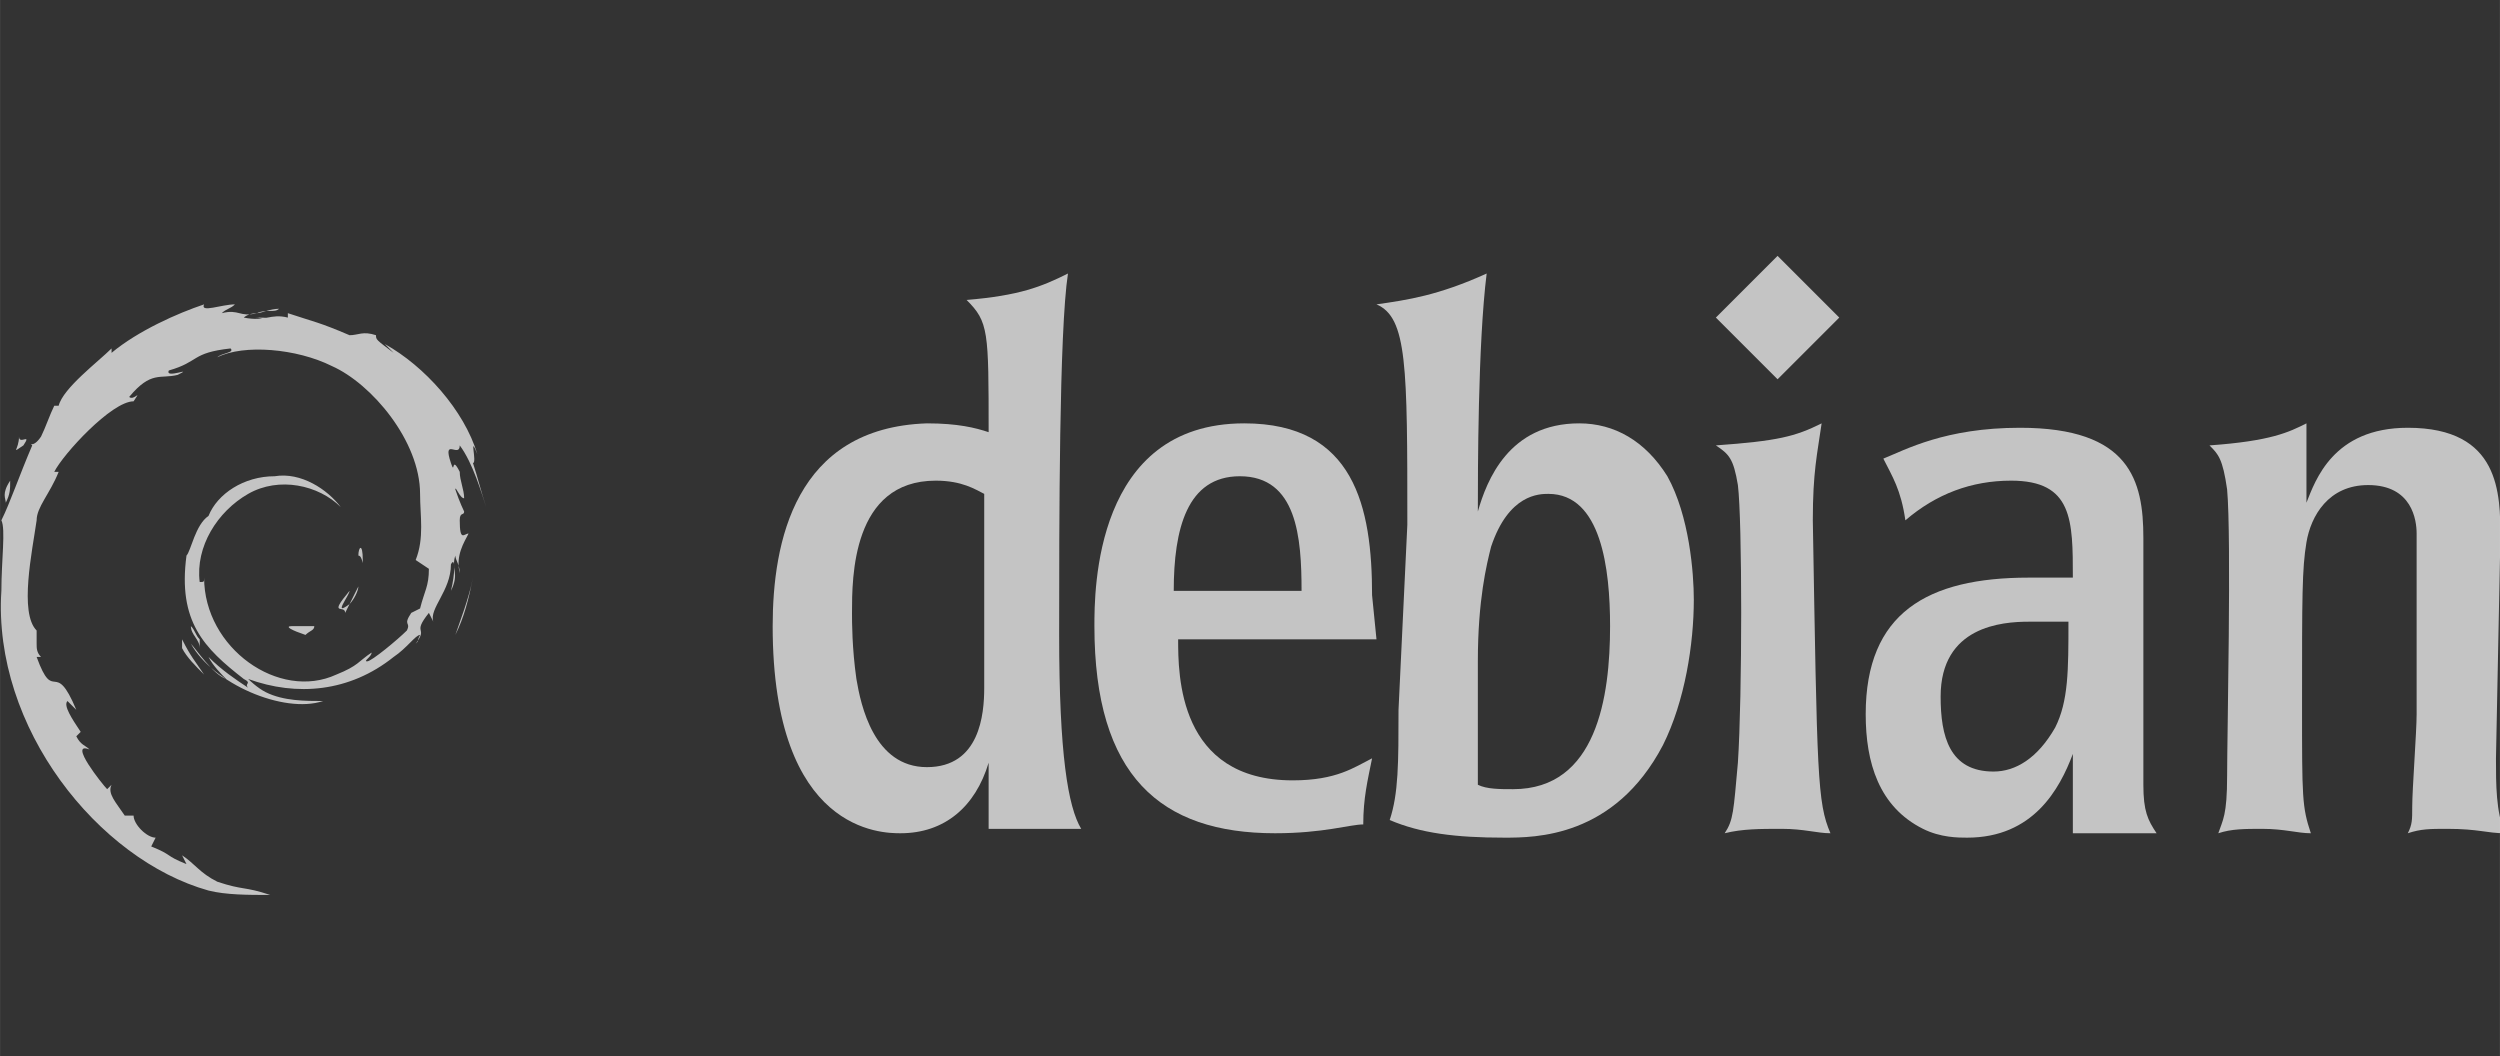 <?xml version="1.0" encoding="UTF-8" standalone="no"?>
<!-- Created with Inkscape (http://www.inkscape.org/) -->

<svg
   width="56.812"
   height="24"
   viewBox="0 0 15.031 6.35"
   version="1.1"
   id="svg908"
   inkscape:version="1.2.2 (b0a8486541, 2022-12-01)"
   sodipodi:docname="logo-text.svg"
   xmlns:inkscape="http://www.inkscape.org/namespaces/inkscape"
   xmlns:sodipodi="http://sodipodi.sourceforge.net/DTD/sodipodi-0.dtd"
   xmlns:xlink="http://www.w3.org/1999/xlink"
   xmlns="http://www.w3.org/2000/svg"
   xmlns:svg="http://www.w3.org/2000/svg">
  <rect x="0" y="0" width="15.031" height="6.35" fill="#333333" stroke="none"/>
  <sodipodi:namedview
     id="namedview910"
     pagecolor="#ffffff"
     bordercolor="#666666"
     borderopacity="1.0"
     inkscape:showpageshadow="2"
     inkscape:pageopacity="0.0"
     inkscape:pagecheckerboard="0"
     inkscape:deskcolor="#d1d1d1"
     inkscape:document-units="mm"
     showgrid="false"
     inkscape:zoom="5.9864116"
     inkscape:cx="18.45847"
     inkscape:cy="12.528373"
     inkscape:window-width="1920"
     inkscape:window-height="1023"
     inkscape:window-x="0"
     inkscape:window-y="0"
     inkscape:window-maximized="1"
     inkscape:current-layer="layer1" />
  <defs
     id="defs905">
    <rect
       id="SVGID_00000105414853600283290720000017360153226701225652_"
       y="0"
       width="640"
       height="483.7"
       x="0" />
    <defs
       id="defs235">
      <rect
         id="rect1106"
         y="0"
         width="640"
         height="483.7"
         x="0" />
    </defs>
    <clipPath
       id="clipPath762">
      <use
         xlink:href="#SVGID_00000105414853600283290720000017360153226701225652_"
         style="overflow:visible"
         id="use760" />
    </clipPath>
    <clipPath
       clipPathUnits="userSpaceOnUse"
       id="clipPath1373">
      <g
         id="g1377"
         transform="matrix(3.78,0,0,3.78,12.788,454.7)">
        <use
           xlink:href="#SVGID_00000105414853600283290720000017360153226701225652_"
           style="overflow:visible"
           id="use1375"
           transform="matrix(0.265,0,0,0.265,-3.384,-120.306)" />
      </g>
    </clipPath>
    <clipPath
       clipPathUnits="userSpaceOnUse"
       id="clipPath1396">
      <g
         id="g1402"
         transform="matrix(3.78,0,0,3.78,12.788,454.7)">
        <g
           id="g1400">
          <use
             xlink:href="#SVGID_00000105414853600283290720000017360153226701225652_"
             style="overflow:visible"
             id="use1398"
             transform="matrix(0.265,0,0,0.265,-3.384,-120.306)" />
        </g>
      </g>
    </clipPath>
    <clipPath
       clipPathUnits="userSpaceOnUse"
       id="clipPath1404">
      <g
         id="g1410"
         transform="matrix(3.78,0,0,3.78,12.788,454.7)">
        <g
           id="g1408">
          <use
             xlink:href="#SVGID_00000105414853600283290720000017360153226701225652_"
             style="overflow:visible"
             id="use1406"
             transform="matrix(0.265,0,0,0.265,-3.384,-120.306)" />
        </g>
      </g>
    </clipPath>
    <clipPath
       id="SVGID_00000065040548837432246740000015681463041764845981_">
      <use
         xlink:href="#SVGID_00000105414853600283290720000017360153226701225652_"
         style="overflow:visible"
         id="use237" />
    </clipPath>
    <rect
       id="rect1106-6"
       y="0"
       width="640"
       height="483.7"
       x="0" />
    <defs
       id="defs235-3">
      <rect
         id="rect395"
         y="0"
         width="640"
         height="483.7"
         x="0" />
    </defs>
    <clipPath
       id="clipPath762-7">
      <use
         xlink:href="#SVGID_00000105414853600283290720000017360153226701225652_"
         style="overflow:visible"
         id="use760-5" />
    </clipPath>
  </defs>
  <g
     inkscape:label="Calque 1"
     inkscape:groupmode="layer"
     id="layer1"
     transform="translate(-2.104408e-8,-0.053)">
    <g
       clip-path="url(#SVGID_00000065040548837432246740000015681463041764845981_)"
       id="g290"
       transform="matrix(0.265,0,0,0.265,-3.384,-118.957)">
      <g
         class="st25"
         id="g264-3"
         style="opacity:0.71">
        <path
           class="st26"
           d="m 19.4,463.3 c -0.2,0 0,0.1 0.3,0.2 0.1,-0.1 0.2,-0.1 0.2,-0.2 -0.1,0 -0.3,0 -0.5,0"
           id="path240-5"
           style="fill:#ffffff" />
        <path
           class="st26"
           d="m 20.6,463 c 0.1,-0.2 0.2,-0.4 0.3,-0.6 0,0.1 -0.1,0.3 -0.2,0.4 -0.4,0.3 0,-0.2 0,-0.3 -0.5,0.6 -0.1,0.3 -0.1,0.5"
           id="path242-6"
           style="fill:#ffffff" />
        <path
           class="st26"
           d="m 21,461.8 c 0,-0.4 -0.1,-0.3 -0.1,-0.1 0.1,0 0.1,0.3 0.1,0.1"
           id="path244-2"
           style="fill:#ffffff" />
        <path
           class="st26"
           d="m 18.5,456.3 c 0.1,0 0.3,0 0.2,0.1 0.2,-0.1 0.2,-0.1 -0.2,-0.1"
           id="path246-9"
           style="fill:#ffffff" />
        <path
           class="st26"
           d="m 18.8,456.4 v 0 0 0"
           id="path248-1"
           style="fill:#ffffff" />
        <path
           class="st26"
           d="m 22.5,462 c 0,0.4 -0.1,0.5 -0.2,0.9 l -0.2,0.1 c -0.2,0.3 0,0.2 -0.1,0.4 -0.2,0.2 -0.8,0.7 -0.9,0.7 -0.1,0 0.1,-0.1 0.1,-0.2 -0.3,0.2 -0.3,0.3 -0.8,0.5 v 0 c -1.3,0.6 -3,-0.6 -3,-2.2 0,0.1 0,0.1 -0.1,0.1 -0.1,-0.8 0.4,-1.6 1.1,-2 0.7,-0.4 1.6,-0.2 2.1,0.3 -0.3,-0.4 -0.9,-0.8 -1.5,-0.7 -0.7,0 -1.3,0.4 -1.5,0.9 -0.3,0.2 -0.4,0.8 -0.5,0.9 -0.2,1.5 0.4,2.1 1.3,2.8 0.2,0.1 0,0.1 0.1,0.2 -0.3,-0.2 -0.6,-0.4 -0.9,-0.7 0.1,0.2 0.3,0.4 0.4,0.5 -0.3,-0.1 -0.7,-0.7 -0.8,-0.8 0.5,0.9 2.1,1.6 3,1.3 -0.4,0 -0.9,0 -1.3,-0.2 -0.2,-0.1 -0.4,-0.3 -0.4,-0.3 1.1,0.4 2.3,0.3 3.3,-0.5 0.3,-0.2 0.5,-0.5 0.6,-0.5 -0.1,0.2 0,0.1 -0.1,0.2 0.3,-0.4 -0.1,-0.2 0.3,-0.7 l 0.1,0.2 c -0.1,-0.3 0.4,-0.7 0.4,-1.3 0.1,-0.2 0.1,0.2 0,0.6 0.2,-0.4 0,-0.5 0.1,-0.8 0,0.1 0.1,0.2 0.1,0.4 -0.1,-0.4 0.1,-0.7 0.2,-0.9 -0.1,0 -0.2,0.2 -0.2,-0.3 0,-0.2 0.1,-0.1 0.1,-0.2 0,0 -0.1,-0.2 -0.2,-0.5 0,-0.1 0.1,0.2 0.2,0.2 0,-0.2 -0.1,-0.4 -0.1,-0.6 -0.2,-0.4 -0.1,0.1 -0.2,-0.2 -0.2,-0.6 0.2,-0.1 0.2,-0.4 0.3,0.4 0.5,1.1 0.6,1.4 -0.1,-0.3 -0.2,-0.7 -0.3,-1 0.1,0 -0.1,-0.7 0.1,-0.2 -0.3,-1 -1.2,-2 -2.1,-2.5 0.1,0.1 0.2,0.2 0.2,0.2 -0.4,-0.3 -0.4,-0.3 -0.4,-0.4 -0.3,-0.1 -0.4,0 -0.6,0 -0.7,-0.3 -0.8,-0.3 -1.4,-0.5 v 0.1 c -0.4,-0.1 -0.5,0.1 -1,0 0,0 0.1,-0.1 0.3,-0.1 -0.4,0.1 -0.4,-0.1 -0.8,0 0.1,-0.1 0.2,-0.1 0.3,-0.2 -0.3,0 -0.8,0.2 -0.7,0 -0.6,0.2 -1.5,0.6 -2.1,1.1 V 457 c -0.3,0.3 -1.1,0.9 -1.2,1.3 H 14 c -0.1,0.2 -0.2,0.5 -0.3,0.7 -0.2,0.3 -0.3,0.1 -0.2,0.2 -0.3,0.7 -0.5,1.3 -0.7,1.7 0.1,0.2 0,0.9 0,1.6 -0.2,3.1 2.2,6.1 4.7,6.8 0.4,0.1 0.9,0.1 1.4,0.1 -0.6,-0.2 -0.6,-0.1 -1.2,-0.3 -0.4,-0.2 -0.5,-0.4 -0.8,-0.6 l 0.1,0.2 c -0.5,-0.2 -0.3,-0.2 -0.8,-0.4 l 0.1,-0.2 c -0.2,0 -0.5,-0.3 -0.5,-0.5 h -0.2 c -0.2,-0.3 -0.4,-0.5 -0.3,-0.7 l -0.1,0.1 c -0.1,-0.1 -0.9,-1.1 -0.4,-0.9 -0.1,-0.1 -0.2,-0.1 -0.3,-0.3 l 0.1,-0.1 c -0.2,-0.3 -0.4,-0.6 -0.3,-0.7 0.1,0.1 0.2,0.2 0.2,0.2 C 14,464 14,465.1 13.6,464 h 0.1 c -0.1,-0.1 -0.1,-0.2 -0.1,-0.3 v -0.3 c -0.4,-0.4 -0.1,-1.8 0,-2.5 0,-0.3 0.3,-0.6 0.5,-1.1 H 14 c 0.2,-0.4 1.3,-1.6 1.8,-1.6 0.2,-0.3 0,0 -0.1,-0.1 0.5,-0.6 0.7,-0.4 1.1,-0.5 0.4,-0.2 -0.3,0.1 -0.2,-0.1 0.7,-0.2 0.5,-0.4 1.4,-0.5 0.1,0.1 -0.2,0.1 -0.3,0.2 0.6,-0.3 1.8,-0.2 2.6,0.2 0.9,0.4 2,1.7 2,2.9 v 0 c 0,0.5 0.1,1 -0.1,1.5 l 0.3,0.2"
           id="path250-2"
           style="fill:#ffffff" />
        <path
           class="st26"
           d="m 16.9,463.6 v 0.2 c 0.1,0.2 0.3,0.4 0.5,0.6 -0.2,-0.3 -0.3,-0.4 -0.5,-0.8"
           id="path252-7"
           style="fill:#ffffff" />
        <path
           class="st26"
           d="m 17.3,463.6 c -0.1,-0.1 -0.1,-0.2 -0.2,-0.3 0,0.2 0.2,0.3 0.2,0.5 v -0.2"
           id="path254-0"
           style="fill:#ffffff" />
        <path
           class="st26"
           d="m 23.5,462.2 v 0 c -0.1,0.5 -0.2,0.9 -0.4,1.3 0.1,-0.3 0.3,-0.8 0.4,-1.3"
           id="path256-9"
           style="fill:#ffffff" />
        <path
           class="st26"
           d="m 18.6,456.2 c 0.2,-0.1 0.4,0 0.5,-0.1 -0.2,0 -0.4,0.1 -0.5,0.1 v 0"
           id="path258-3"
           style="fill:#ffffff" />
        <path
           class="st26"
           d="m 13.2,459 c 0,0.3 -0.2,0.4 0.1,0.2 0.2,-0.3 -0.1,0 -0.1,-0.2"
           id="path260-6"
           style="fill:#ffffff" />
        <path
           class="st26"
           d="m 12.9,460.5 c 0.1,-0.2 0.1,-0.3 0.1,-0.5 -0.2,0.3 -0.1,0.4 -0.1,0.5"
           id="path262-0"
           style="fill:#ffffff" />
      </g>
      <g
         class="st25"
         id="g280-6"
         style="opacity:0.71">
        <path
           class="st26"
           d="m 35.1,461.3 c 0,0 0,2.7 0,3.4 0,0.6 -0.1,1.8 -1.3,1.8 -1.2,0 -1.5,-1.4 -1.6,-2 -0.1,-0.7 -0.1,-1.3 -0.1,-1.5 0,-0.8 0,-3 1.9,-3 0.6,0 0.9,0.2 1.1,0.3 z m -4.8,2 c 0,4.7 2.5,4.7 2.9,4.7 1,0 1.7,-0.6 2,-1.6 v 1.5 c 0.3,0 0.6,0 1.2,0 0.2,0 0.3,0 0.5,0 0.1,0 0.3,0 0.4,0 -0.3,-0.5 -0.5,-1.7 -0.5,-4.4 0,-2.5 0,-6.9 0.2,-8.2 -0.6,0.3 -1.1,0.5 -2.3,0.6 0.5,0.5 0.5,0.7 0.5,3 -0.3,-0.1 -0.7,-0.2 -1.4,-0.2 -3,0.1 -3.5,2.7 -3.5,4.6"
           id="path266-2"
           style="fill:#ffffff" />
        <path
           class="st26"
           d="m 39.4,462.5 c 0,-1.4 0.3,-2.6 1.5,-2.6 1.3,0 1.4,1.4 1.4,2.6 z m 4.5,0.1 c 0,-2 -0.4,-3.9 -2.9,-3.9 -3.4,0 -3.4,3.8 -3.4,4.6 0,3.4 1.5,4.7 4.1,4.7 1.1,0 1.7,-0.2 2,-0.2 0,-0.6 0.1,-1 0.2,-1.5 -0.4,0.2 -0.8,0.5 -1.8,0.5 -2.6,0 -2.6,-2.4 -2.6,-3.2 H 44 l -0.1,-1"
           id="path268-6"
           style="fill:#ffffff" />
        <path
           class="st26"
           d="m 49.3,463.3 c 0,1.6 -0.3,3.7 -2.2,3.7 -0.3,0 -0.6,0 -0.8,-0.1 0,-0.6 0,-1.6 0,-2.8 0,-1.4 0.2,-2.2 0.3,-2.6 0.4,-1.2 1.1,-1.2 1.3,-1.2 1.2,0 1.4,1.7 1.4,3 z m -4.8,1.9 c 0,1.2 0,1.9 -0.2,2.5 0.7,0.3 1.5,0.4 2.6,0.4 0.7,0 2.5,0 3.6,-2.1 0.5,-1 0.7,-2.3 0.7,-3.3 0,-0.6 -0.1,-1.9 -0.6,-2.8 -0.5,-0.8 -1.2,-1.2 -2,-1.2 -1.6,0 -2.1,1.3 -2.3,2 0,-0.9 0,-3.8 0.2,-5.4 -1.1,0.5 -1.8,0.6 -2.5,0.7 0.7,0.3 0.7,1.4 0.7,5 l -0.2,4.2"
           id="path270-1"
           style="fill:#ffffff" />
        <path
           class="st26"
           d="m 54.3,468 c -0.3,0 -0.6,-0.1 -1.1,-0.1 -0.5,0 -0.9,0 -1.3,0.1 0.2,-0.3 0.2,-0.5 0.3,-1.6 0.1,-1.5 0.1,-5.5 0,-6.3 -0.1,-0.6 -0.2,-0.7 -0.5,-0.9 1.4,-0.1 1.8,-0.2 2.4,-0.5 -0.1,0.7 -0.2,1.1 -0.2,2.2 0.1,5.8 0.1,6.4 0.4,7.1"
           id="path272-8"
           style="fill:#ffffff" />
        <path
           class="st26"
           d="m 59.7,463.2 c 0,1.1 0,1.8 -0.3,2.4 -0.4,0.7 -0.9,1 -1.4,1 -1,0 -1.2,-0.8 -1.2,-1.7 0,-1.6 1.4,-1.7 2,-1.7 z m -4.6,2.1 c 0,1.1 0.3,2.1 1.3,2.6 0.4,0.2 0.8,0.2 1,0.2 1.5,0 2.1,-1.1 2.4,-1.9 0,0.7 0,1.2 0,1.8 0.3,0 0.6,0 1.1,0 0.3,0 0.6,0 0.8,0 -0.2,-0.3 -0.3,-0.5 -0.3,-1.1 0,-0.6 0,-1.3 0,-2.2 v -3.4 c 0,-1.3 -0.3,-2.5 -2.8,-2.5 -1.7,0 -2.6,0.5 -3.1,0.7 0.2,0.4 0.4,0.7 0.5,1.4 0.7,-0.6 1.5,-0.9 2.4,-0.9 1.4,0 1.4,0.9 1.4,2.2 -0.3,0 -0.6,0 -1,0 -2.3,0 -3.7,0.8 -3.7,3.1"
           id="path274-7"
           style="fill:#ffffff" />
        <path
           class="st26"
           d="m 69.4,466.3 c 0,0.6 0,1.2 0.2,1.7 -0.4,0 -0.6,-0.1 -1.3,-0.1 -0.4,0 -0.6,0 -0.9,0.1 0.1,-0.2 0.1,-0.3 0.1,-0.6 0,-0.4 0.1,-1.7 0.1,-2.1 v -1.8 c 0,-0.8 0,-1.9 0,-2.3 0,-0.3 -0.1,-1.1 -1.1,-1.1 -0.9,0 -1.3,0.7 -1.4,1.3 -0.1,0.6 -0.1,1.2 -0.1,3.7 0,2.1 0,2.3 0.2,2.9 -0.3,0 -0.6,-0.1 -1.1,-0.1 -0.4,0 -0.7,0 -1,0.1 0.1,-0.3 0.2,-0.4 0.2,-1.3 0,-0.9 0.1,-5.4 0,-6.5 -0.1,-0.7 -0.2,-0.8 -0.4,-1 1.4,-0.1 1.8,-0.3 2.2,-0.5 v 1.8 c 0.2,-0.5 0.6,-1.7 2.3,-1.7 2.1,0 2.1,1.5 2.1,2.5 l -0.1,5"
           id="path276-9"
           style="fill:#ffffff" />
        <path
           class="st26"
           d="m 54.5,456.3 -1.4,1.4 -1.4,-1.4 1.4,-1.4 1.4,1.4"
           id="path278-2"
           style="fill:#ffffff" />
      </g>
    </g>
  </g>
</svg>
